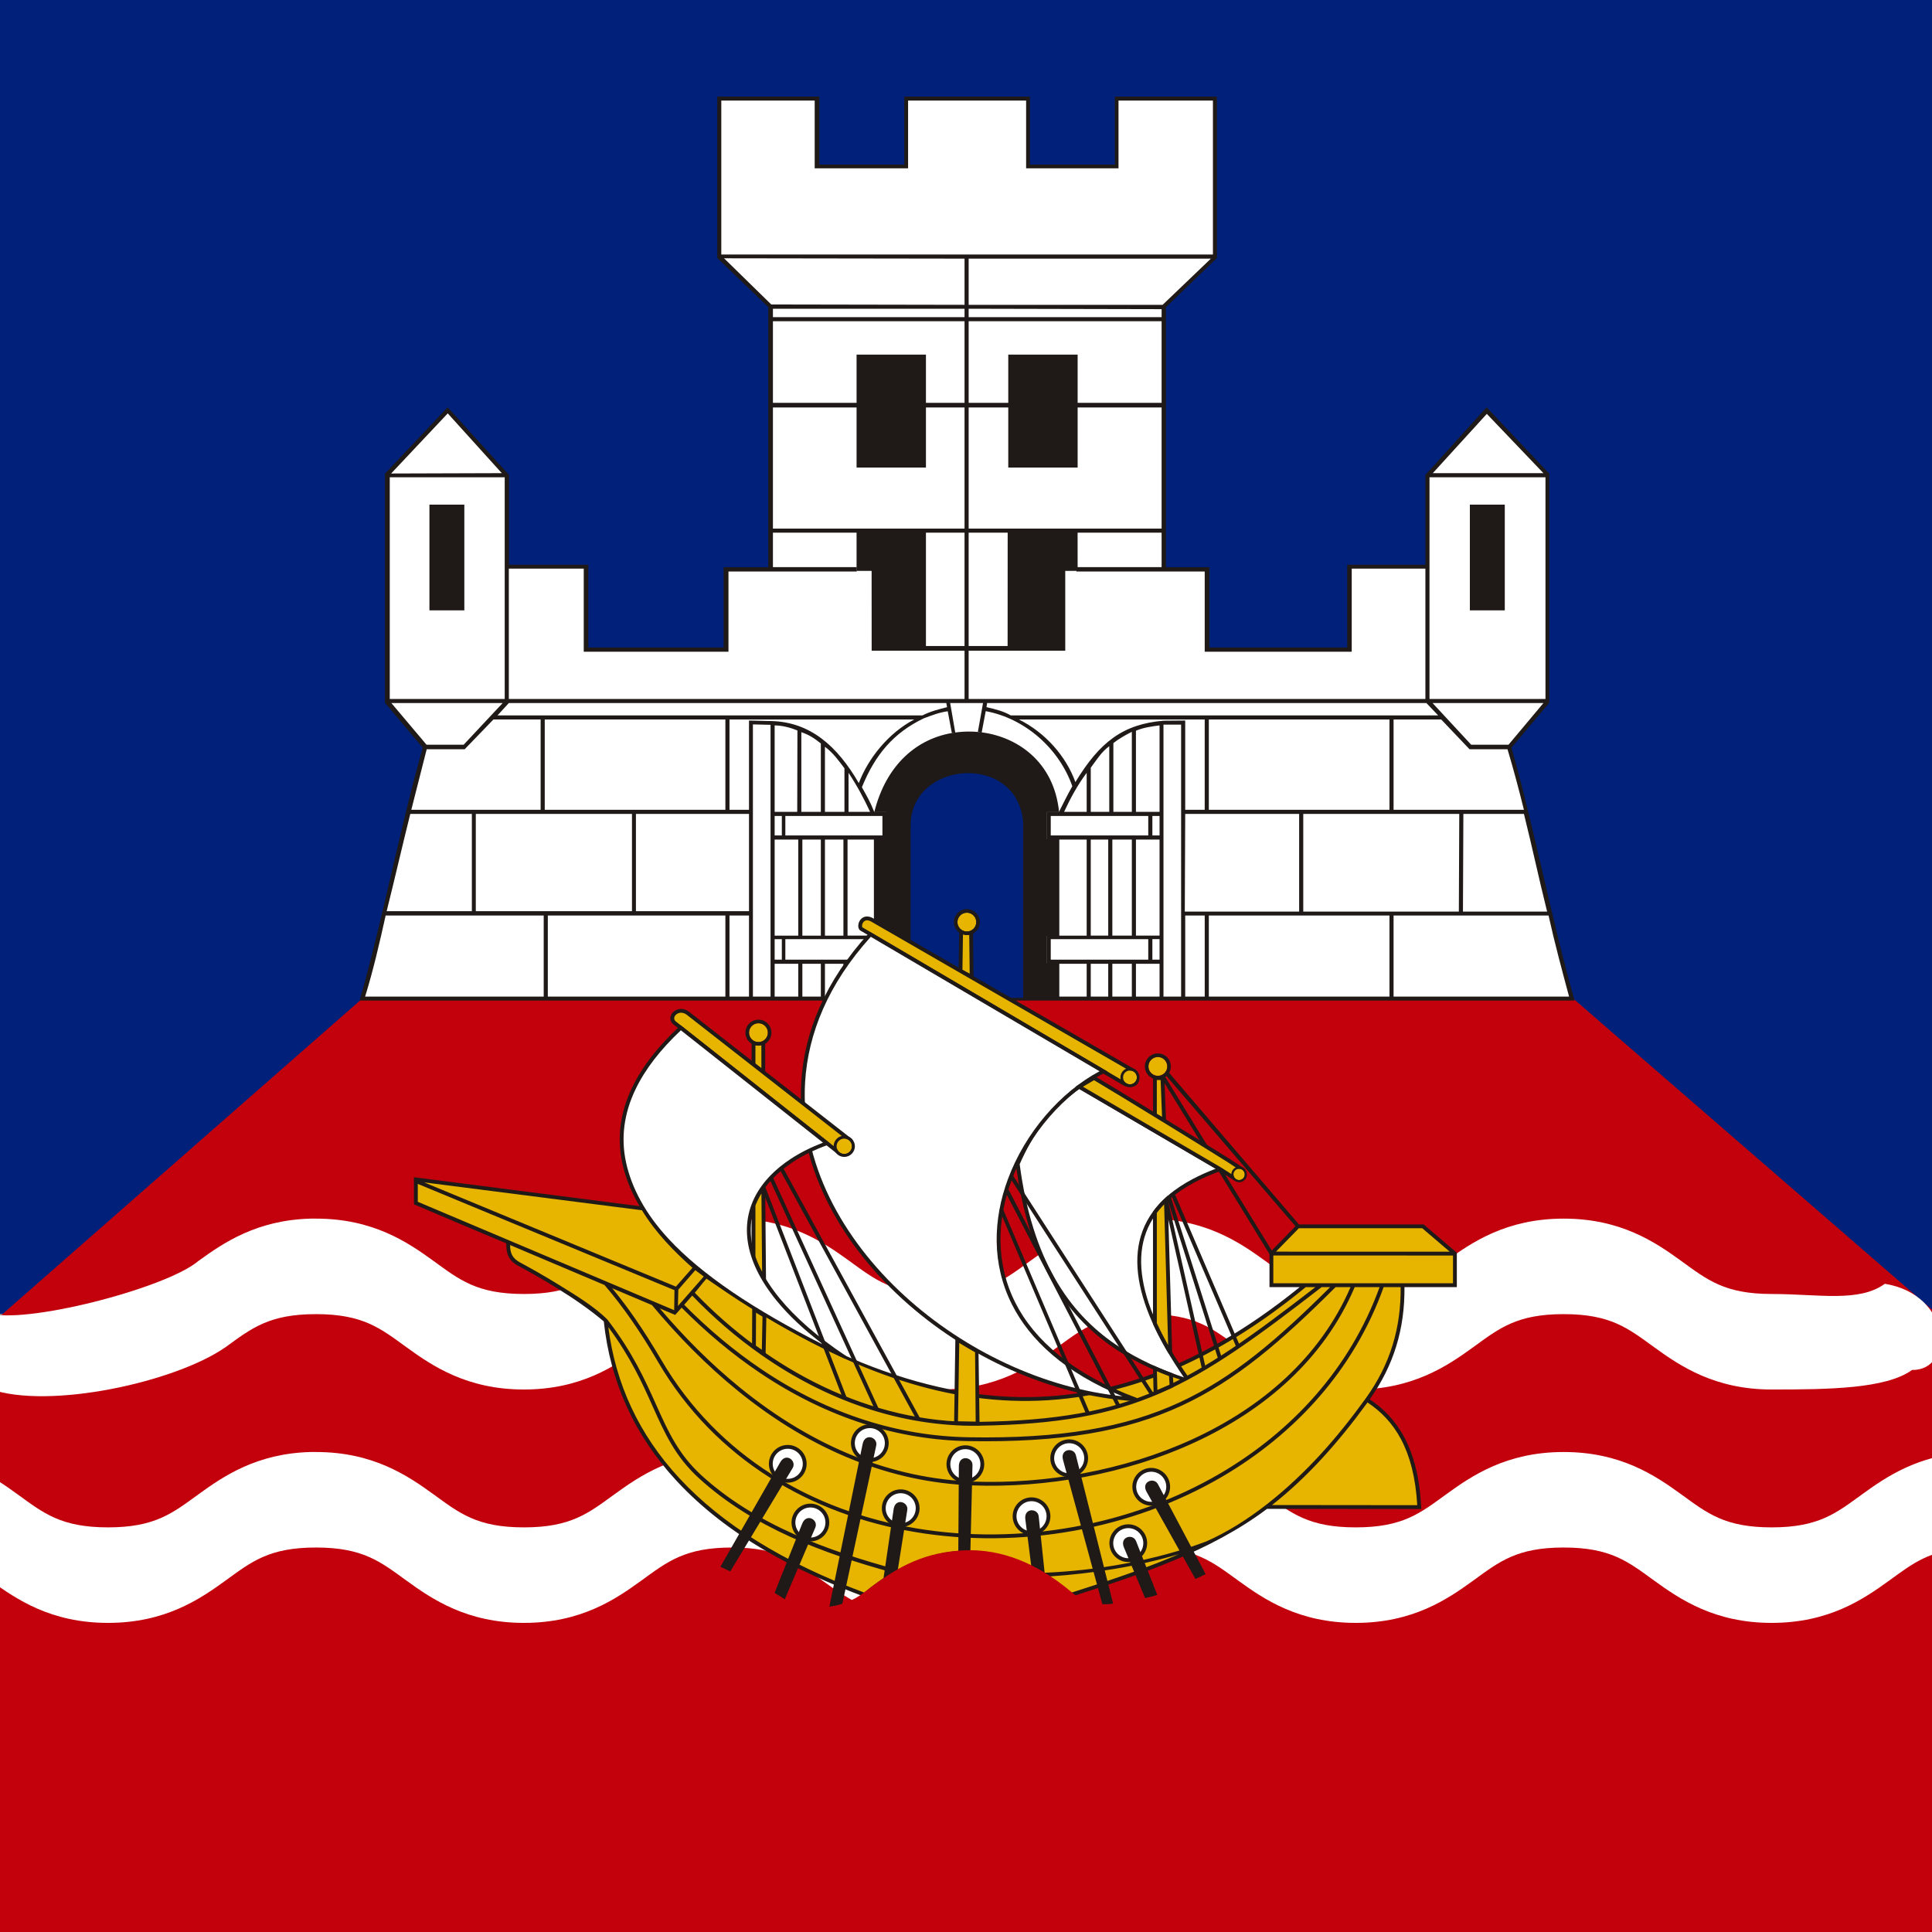<svg fill-rule="evenodd" height="500" width="500" xmlns="http://www.w3.org/2000/svg"><rect width="100%" height="100%" fill="#808080" stroke="none"/><path d="m0 0h500v340h-500z" fill="#002079"/><path d="m0 344.99h500v155.01h-500z" fill="#c3010d"/><path d="m-.264 340.882c2.981 74.036 107.32 71.997 174.869 102.725 25.235 11.48 53.799 25.893 75.364 56.392 15.624-22.021 37.217-39.896 74.88-56.26 69.179-30.06 173.679-31.606 176.012-104.051l-93.692-81.238h-313.443l-93.99 82.431z" fill="#c3010d"/><g fill="#fff"><path d="m80.416 315.377c-13.941.361-22.548 6.233-29.065 10.959-8.497 7.189-45.682 16.663-54.465 13.427 3.508 11.65-.379 16.828.67 19.747 15.107 5.306 47.7-1.739 60.825-10.869 6.727-4.879 11.238-8.545 23.396-8.545 12.159 0 16.669 3.667 23.396 8.545 6.727 4.879 15.677 10.959 30.426 10.959s23.671-6.081 30.398-10.959c6.727-4.879 11.265-8.545 23.424-8.545s16.669 3.667 23.396 8.545c6.727 4.879 15.649 10.959 30.398 10.959s23.699-6.081 30.426-10.959c6.727-4.879 11.238-8.545 23.396-8.545 12.159 0 16.669 3.667 23.396 8.545 6.727 4.879 15.677 10.959 30.426 10.959 14.75 0 23.699-6.081 30.426-10.959 6.727-4.879 11.238-8.545 23.396-8.545 12.159 0 16.669 3.667 23.396 8.545 6.727 4.879 15.677 10.959 30.426 10.959 14.75 0 29.605-.175 36.332-5.054 10.937.186 10.397-19.442-7.03-22.305-6.727 4.879-17.143 2.64-29.302 2.64s-16.669-3.667-23.396-8.545c-6.727-4.879-15.677-10.959-30.426-10.959-14.75 0-23.699 6.081-30.426 10.959-6.727 4.879-11.238 8.545-23.396 8.545-12.159 0-16.669-3.667-23.396-8.545-6.727-4.879-15.677-10.959-30.426-10.959-14.75 0-23.699 6.081-30.426 10.959-6.727 4.879-11.238 8.545-23.396 8.545-12.159 0-16.669-3.667-23.396-8.545-6.727-4.879-15.649-10.959-30.398-10.959s-23.699 6.081-30.426 10.959c-6.727 4.879-11.238 8.545-23.396 8.545-12.159 0-16.669-3.667-23.396-8.545-6.727-4.879-15.677-10.959-30.426-10.959-.461 0-.912-.012-1.362 0z" fill-rule="evenodd"/><path d="m80.416 375.777c-13.941.361-22.548 6.233-29.065 10.959-6.727 4.879-11.238 8.545-23.396 8.545-12.159 0-16.669-3.667-23.396-8.545-6.473-4.694-14.983-10.479-28.759-10.911v24.67c10.926.323 15.345 3.895 21.757 8.545 6.727 4.879 15.649 10.96 30.398 10.96 14.75 0 23.699-6.081 30.426-10.959 6.727-4.879 11.238-8.545 23.396-8.545 12.159 0 16.669 3.667 23.396 8.545 6.727 4.879 15.677 10.959 30.426 10.959s23.671-6.081 30.398-10.959c6.727-4.879 11.265-8.545 23.424-8.545s16.669 3.667 23.396 8.545c6.727 4.879 15.649 10.959 30.398 10.959s23.699-6.081 30.426-10.959c6.727-4.879 11.238-8.545 23.396-8.545 12.159 0 16.669 3.667 23.396 8.545 6.729 4.878 15.679 10.959 30.429 10.959s23.699-6.081 30.426-10.959c6.727-4.879 11.238-8.545 23.396-8.545 12.159 0 16.669 3.667 23.396 8.545 6.727 4.879 15.677 10.959 30.426 10.959 14.75 0 23.699-6.081 30.426-10.959 6.136-4.45 10.434-7.878 20.367-8.449v-24.718c-12.97.761-21.143 6.327-27.397 10.863-6.727 4.879-11.238 8.545-23.396 8.545-12.159 0-16.669-3.667-23.396-8.545-6.727-4.879-15.677-10.959-30.426-10.959-14.75 0-23.699 6.081-30.426 10.959-6.727 4.879-11.238 8.545-23.396 8.545-12.159 0-16.669-3.667-23.396-8.545-6.727-4.879-15.677-10.959-30.426-10.959-14.75 0-23.699 6.081-30.426 10.959-6.727 4.879-11.238 8.545-23.396 8.545-12.159 0-16.669-3.667-23.396-8.545-6.727-4.879-15.649-10.959-30.398-10.959s-23.699 6.081-30.426 10.959c-6.727 4.879-11.238 8.545-23.396 8.545-12.159 0-16.669-3.667-23.396-8.545-6.727-4.879-15.677-10.959-30.426-10.959-.461 0-.912-.012-1.362 0z" fill-rule="evenodd"/><path d="m10.211 5.117h-.619v.646h-1.108v-.627h-.339v-2.053l.398-.384v-1.238h-.765v.531h-.695v-.531h-.95v.531h-.695v-.531h-.765v1.238l.398.384v2.053h-.339v.627h-1.108v-.646h-.619v-.711l-.454-.511-.473.501v1.777l.296.353-.49 1.963h9.448l-.49-1.963.296-.353v-1.777l-.473-.501-.454.511z" transform="matrix(33.141 0 0 33.141 31.292 -22.899)"/></g><path d="m213.495 193.261v16.848h5.047v-11.269c-1.594-2.125-2.922-3.984-5.047-5.578zm-6.11-3.77v20.618h5.047v-17.696c-1.651-1.355-3.132-2.284-5.047-2.922zm-6.906 20.618h5.844l.051-21.048c-1.859-.797-4.036-1.317-5.895-1.328zm81.806 39.313v8.5h4.524v-8.5zm5.587 8.5h5.047v-8.5h-5.047zm6.11 0h6.11v-8.5h-6.11zm-7.172-40.642h-4.524v24.859h4.524zm6.11 0h-5.047v24.859h5.047zm7.172 24.859v-24.859h-6.11v24.859zm-13.016-49.031c-2.125 1.594-3.196 3.453-4.79 5.578v11.422h4.79zm5.844-3.719c-1.594.797-3.453 1.859-4.781 2.922v17.797h4.781zm7.172 20.719v-22.375c-2.125.266-4.25.581-6.11 1.378v20.996h6.11zm0 38.251v-5.313h-1.859v5.313zm0-32.141v-5.047h-1.859v5.047zm11.688 41.704v-20.985h-5.047v20.985zm-6.11 0v-70.392h-4.564v70.392zm.954-22.002h29.594v-25.28h-29.485zm73.689-42.015-7.327-7.703h-12.33v23.376h33.735c-1.328-5.313-2.656-10.36-4.25-15.672h-9.828zm14.078 16.735h-15.672l-.109 25.28h21.782c-2.125-8.5-3.876-16.78-6.001-25.28zm-3.984-17.908 9.031-10.78h-28.688l9.994 10.78zm-53.126 43.188h40.267l.109-25.28h-40.376zm22.313-49.718h-46.751v23.376h46.751zm0 71.721v-20.985h-46.751v20.985zm-109.973-174.786h-49.587v21.11h49.587zm1.063-1.063h49.939v-2.063l-49.939-.11zm-1.063-2.173h-49.587v2.173h49.587zm1.063-1.014h50.204l12.485-11.953h-62.689zm-1.063-11.953-62.24-.091 12.218 11.953 50.022.091zm15.938-40.907h-30.548v17.532h-24.172v-17.532h-24.171v39.845h127.236v-39.845h-24.438v17.532h-23.907zm141.942 232.92c-104.81 0-209.622 0-314.432 0 6.147-21.644 10.222-43.798 16.327-65.452l-9.772-11.611v-59.302l16.225-17.18 15.894 17.513v23.244h20.508v21.418h35.02v-20.785l11.554-.013c0-22.43 0-44.862 0-67.293l-13.199-12.712v-41.774h26.415v17.601h21.988v-17.601h32.511v17.601h21.988v-17.601h26.415v41.774l-13.199 12.712v67.293l11.228.013v20.785h35.674v-21.418h20.243v-23.244l15.831-17.513 16.225 17.18v59.302l-9.772 11.611c6.105 21.654 10.18 43.808 16.327 65.452zm-156.818-154.7h49.939v-21.11h-49.939zm-50.65 32.547h49.587v-31.345h-49.587zm50.65 0h49.939v-31.345h-49.939zm120.126-14.344h28.628l-14.654-15.338zm-.858 58.439h30.016v-57.376h-30.016zm-119.268 0h118.206v-33.735h-19.065v21.516h-38.046v-20.767c-10.891 0-22.047 0-33.204 0v-1.124h22.047v-8.922h-49.939v29.332h10.36v1.215h-10.36v12.485zm-1.063-12.485h-10.36v-1.215h10.36v-29.332h-49.587v8.922h21.696v1.124c-10.891 0-22.047 0-33.204 0v20.767h-37.453v-21.516h-19.391v33.735h117.94v-12.485zm-119.002 12.485v-57.376h-29.751v57.376zm-.753-58.439-13.989-15.469-14.653 15.56 28.641-.091zm-19.48 70.283h9.608l10.094-10.781h-28.799zm9.873 1.172h-9.828c-1.328 5.313-2.656 10.36-3.984 15.672h33.47v-23.376h-12.219l-7.438 7.703zm11.422-11.953-2.922 3.188h109.971c2.125-1.063 4.25-1.594 6.375-2.125l-.202-1.063zm31.876 53.855v-25.167h-40.419v25.167zm-57.376-25.167c-2.125 8.5-3.984 16.667-6.11 25.167h22.047v-25.167h-15.938zm-6.375 26.298c-1.594 7.172-3.188 14.078-5.313 20.985h46.22v-20.985zm41.97 20.985h45.953v-20.985h-45.953zm52.063-22.115v-25.167h-29.261v25.167zm-52.86-49.605v23.376h46.75v-23.376zm78.36 71.721h61.892v-8.5h-10.36v-7.283h10.36v-24.859h-10.36v-7.172h3.188c1.328-2.656 2.125-4.25 3.453-6.641-3.453-9.828-12.316-17.564-22.41-19.424l-1.061 5.611-.966-.266 1.328-7.438h-8.5l1.328 7.703-.893.065-1.064-5.643c-2.125.266-4.153 1.063-6.278 1.859-7.703 3.719-12.485 9.297-15.938 17.797 1.328 2.391 2.125 3.719 3.188 6.375h3.188v7.172h-10.094v24.859h10.094v7.283h-10.094v8.5zm-30.548-71.721v23.376h5.047v-23.11l5.76.138c10.116.243 17.12 6.506 22.662 16.065 2.391-6.375 7.703-13.016 14.344-16.469h-47.814zm6.061 71.721h4.564c0-23.376 0-46.7 0-70.341l-4.564-.11zm-6.061 0h5.047v-20.985h-5.047zm211.974-20.985h-40.11v20.985h45.423c-1.859-6.906-3.719-13.813-5.313-20.985zm-182.489 12.485h-4.781v8.5h4.781zm-5.844 8.5v-8.5h-4.781v8.5zm-5.844 0v-8.5h-6.11v8.5zm-6.11-9.563h1.859v-5.313h-1.859zm0-6.22h6.11v-24.859h-6.11zm0-25.921h1.859v-5.047h-1.859zm19.125-16.203v10.094h5.578c-1.594-3.453-3.453-6.906-5.578-10.094zm-11.953 17.266v24.859h4.781v-24.859zm5.844 0v24.859h4.781v-24.859zm14.875-6.11c-8.235 0-16.624 0-25.124 0v5.047h25.124zm0 31.876c-8.235 0-16.624 0-25.124 0v5.313h25.124zm43.564-31.876v5.047h25.235v-5.047c-8.5 0-16.735 0-25.235 0zm0 31.876v5.313h25.235v-5.313zm39.845-56.845h-48.079c6.906 3.453 12.219 9.563 14.61 16.204 6.325-10.432 12.368-15.007 22.824-15.89l5.598-.048v23.11h5.047zm-30.548 13.813c-2.391 3.188-4.25 6.641-5.844 10.094h5.844zm87.924-18.063h-113.69l-.168 1.063c2.391.531 4.418 1.063 6.278 2.125h110.613z" fill="#1f1a17" fill-rule="nonzero"/><path d="m225.585 168.399h14.047v-31.122h-17.953v10.476h3.893zm50.102 0h-14.92l.019-31.122h18.093l.013 10.476h-3.206l.002 20.646zm-54.008-76.629h17.953v29.227h-17.953zm39.259 0h17.953v29.227h-17.953zm-149.802 38.827h9.033v27.36h-9.033zm269.265 0h9.034v27.36h-9.034z" fill="#1f1a17"/><path d="m265.074 258.258-29.806-.001.07-44.818c.026-16.884 28.292-19.059 29.736-.734v45.554z" fill="#002079"/><path d="m235.666 258.464v-44.841c0-16.816 27.717-18.981 29.131-.732v45.573l9.352-.013v-9.128h-3.215v-7.084h3.215v-25.044h-3.214v-7.019h3.157c-1.318-13.344-11.291-19.826-20.834-20.735-.847-.081-1.703-.119-2.54-.116-1.225.006-2.439.097-3.614.261-9.709 1.365-17.768 8.273-20.841 20.591h3.123v7.016h-3.221v25.011h3.214v7.132h-3.214v9.127h9.502z" fill="#1f1a17"/><path d="m107.627 311.348 23.892 10.123c.012 2.046-.249 4.017 2.857 5.695 4.491 2.428 15.01 8.262 22.356 14.566 3.256 31.003 24.365 55.139 67.022 70.992 17.031-14.245 35.548-14.916 53.416 0 17.237-5.491 35.973-11.668 50.575-22.73l39.563.041c-.749-15.034-6.092-22.999-13.523-27.754 6.534-9.022 9.38-18.689 9.192-29.674h13.558v-8.174l-8.276-7.06h-32.323l-6.896 7.06v8.174h8.717c-57.203 47.188-106.91 31.076-155.008-2.144l-.006-.004c-5.848-4.753-12.508-11.329-16.252-17.695l-58.872-7.535.009 6.12z" fill="#e7b400"/><path d="m225.109 369.099c2.417 0 4.387 1.97 4.387 4.387s-1.97 4.388-4.387 4.388-4.387-1.971-4.387-4.388 1.97-4.387 4.387-4.387z" fill="#fff"/><path d="m225.109 368.605h.007c1.341.002 2.562.552 3.445 1.437.878.881 1.426 2.095 1.431 3.43v.016.007c-.002 1.343-.553 2.564-1.435 3.446h-.002c-.881.879-2.096 1.426-3.43 1.431h-.016-.007c-1.342-.002-2.562-.553-3.446-1.438-.877-.88-1.425-2.095-1.43-3.43v-.016-.007c.002-1.342.552-2.562 1.437-3.446.88-.877 2.094-1.425 3.43-1.43zm.007.991h-.007-.016c-1.065.003-2.033.44-2.734 1.139-.703.703-1.141 1.675-1.142 2.745v.007.016c.003 1.064.44 2.033 1.139 2.734.703.703 1.675 1.142 2.745 1.143h.007.016c1.063-.003 2.031-.439 2.733-1.139l-.001-.001c.704-.704 1.143-1.676 1.144-2.745v-.007-.016c-.003-1.064-.44-2.033-1.14-2.734-.701-.703-1.674-1.141-2.744-1.142z" fill="#1f1a17" fill-rule="nonzero"/><path d="m203.871 374.448c2.417 0 4.387 1.97 4.387 4.387s-1.97 4.388-4.387 4.388-4.387-1.971-4.387-4.388 1.97-4.387 4.387-4.387z" fill="#fff"/><path d="m203.871 373.95h.007c1.341.002 2.562.552 3.445 1.437.878.881 1.426 2.095 1.431 3.43v.016.007c-.002 1.343-.553 2.564-1.435 3.446h-.002c-.881.879-2.096 1.426-3.43 1.431h-.016-.007c-1.342-.002-2.562-.553-3.446-1.438-.877-.88-1.425-2.095-1.43-3.43v-.016-.007c.002-1.342.552-2.562 1.437-3.446.88-.877 2.094-1.425 3.43-1.43zm.007.991h-.007-.016c-1.065.003-2.033.44-2.734 1.139-.703.703-1.141 1.675-1.142 2.745v.007.016c.003 1.064.44 2.033 1.139 2.734.703.703 1.675 1.142 2.745 1.143h.007.016c1.063-.003 2.031-.439 2.733-1.139l-.001-.001c.704-.704 1.143-1.676 1.144-2.745v-.007-.016c-.003-1.064-.44-2.033-1.14-2.734-.701-.703-1.674-1.141-2.744-1.142z" fill="#1f1a17" fill-rule="nonzero"/><path d="m209.73 389.636c2.417 0 4.387 1.97 4.387 4.387s-1.97 4.388-4.387 4.388-4.387-1.971-4.387-4.388 1.97-4.387 4.387-4.387z" fill="#fff"/><path d="m209.73 389.142h.007c1.341.002 2.562.552 3.445 1.437.878.881 1.426 2.095 1.431 3.43v.016.007c-.002 1.343-.553 2.564-1.435 3.446h-.002c-.881.88-2.096 1.426-3.43 1.431h-.016-.007c-1.342-.002-2.562-.553-3.446-1.438-.877-.88-1.425-2.095-1.43-3.43v-.016-.007c.002-1.342.552-2.562 1.437-3.446.88-.877 2.094-1.425 3.43-1.43zm.007.991h-.007-.016c-1.065.003-2.033.44-2.734 1.139-.703.703-1.141 1.675-1.142 2.745v.007.016c.003 1.064.44 2.033 1.139 2.734.703.703 1.675 1.142 2.745 1.143h.007.016c1.063-.003 2.031-.439 2.733-1.139l-.001-.001c.704-.704 1.143-1.676 1.144-2.745v-.007-.016c-.003-1.064-.44-2.033-1.14-2.734-.701-.703-1.674-1.141-2.744-1.142z" fill="#1f1a17" fill-rule="nonzero"/><path d="m233.104 385.944c2.417 0 4.387 1.97 4.387 4.387s-1.97 4.388-4.387 4.388-4.387-1.971-4.387-4.388 1.97-4.387 4.387-4.387z" fill="#fff"/><path d="m233.104 385.45h.007c1.341.002 2.562.552 3.445 1.437.878.881 1.426 2.095 1.431 3.43v.016.007c-.002 1.343-.553 2.564-1.435 3.446h-.002c-.881.879-2.096 1.426-3.43 1.431h-.016-.007c-1.342-.002-2.562-.553-3.446-1.438-.877-.88-1.425-2.095-1.43-3.43v-.016-.007c.002-1.342.552-2.562 1.437-3.446.88-.877 2.094-1.425 3.43-1.43zm.007.991h-.007-.016c-1.065.003-2.033.44-2.734 1.139-.703.703-1.141 1.675-1.142 2.745v.007.016c.003 1.064.44 2.033 1.139 2.734.703.703 1.675 1.142 2.745 1.143h.007.016c1.063-.003 2.031-.439 2.733-1.139l-.001-.001c.704-.704 1.143-1.676 1.144-2.745v-.007-.016c-.003-1.064-.44-2.033-1.14-2.734-.701-.703-1.674-1.141-2.744-1.142z" fill="#1f1a17" fill-rule="nonzero"/><path d="m249.837 374.544c2.417 0 4.387 1.97 4.387 4.387s-1.97 4.388-4.387 4.388-4.387-1.971-4.387-4.388 1.97-4.387 4.387-4.387z" fill="#fff"/><path d="m249.837 374.05h.007c1.341.002 2.562.552 3.445 1.437.878.881 1.426 2.095 1.431 3.43v.016.007c-.002 1.343-.553 2.564-1.435 3.446h-.002c-.881.879-2.096 1.426-3.43 1.431h-.016-.007c-1.342-.002-2.562-.553-3.446-1.438-.877-.88-1.425-2.095-1.43-3.43v-.016-.007c.002-1.342.552-2.562 1.437-3.446.88-.877 2.094-1.425 3.43-1.43zm.007.991h-.007-.016c-1.065.003-2.033.44-2.734 1.139-.703.703-1.141 1.675-1.142 2.745v.007.016c.003 1.064.44 2.033 1.139 2.734.703.703 1.675 1.142 2.745 1.143h.007.016c1.063-.003 2.031-.439 2.733-1.139l-.001-.001c.704-.704 1.143-1.676 1.144-2.745v-.007-.016c-.003-1.064-.44-2.033-1.14-2.734-.701-.703-1.674-1.141-2.744-1.142z" fill="#1f1a17" fill-rule="nonzero"/><path d="m276.706 373.006c2.417 0 4.387 1.97 4.387 4.387s-1.97 4.388-4.387 4.388-4.387-1.971-4.387-4.388 1.97-4.387 4.387-4.387z" fill="#fff"/><path d="m276.706 372.509h.007c1.341.002 2.562.552 3.445 1.437.878.881 1.426 2.095 1.431 3.43v.016.007c-.002 1.343-.553 2.564-1.435 3.446h-.002c-.881.879-2.096 1.426-3.43 1.431h-.016-.007c-1.342-.002-2.562-.553-3.446-1.438-.877-.88-1.425-2.095-1.43-3.43v-.016-.007c.002-1.342.552-2.562 1.437-3.446.88-.877 2.094-1.425 3.43-1.43zm.007.991h-.007-.016c-1.065.003-2.033.44-2.734 1.139-.703.703-1.141 1.675-1.142 2.745v.007.016c.003 1.064.44 2.033 1.139 2.734.703.703 1.675 1.142 2.745 1.143h.007.016c1.063-.003 2.031-.439 2.733-1.139l-.001-.001c.704-.704 1.143-1.676 1.144-2.745v-.007-.016c-.003-1.064-.44-2.033-1.14-2.734-.701-.703-1.674-1.141-2.744-1.142z" fill="#1f1a17" fill-rule="nonzero"/><path d="m297.939 380.386c2.417 0 4.387 1.97 4.387 4.387s-1.97 4.388-4.387 4.388-4.387-1.971-4.387-4.388 1.97-4.387 4.387-4.387z" fill="#fff"/><path d="m297.939 379.893h.007c1.341.002 2.562.552 3.445 1.437.878.881 1.426 2.095 1.431 3.43v.016.007c-.002 1.343-.553 2.564-1.435 3.446h-.002c-.881.879-2.096 1.426-3.43 1.431h-.016-.007c-1.342-.002-2.562-.553-3.446-1.438-.877-.88-1.425-2.095-1.43-3.43v-.016-.007c.002-1.342.552-2.562 1.437-3.446.88-.877 2.094-1.425 3.43-1.43zm.007.991h-.007-.016c-1.065.003-2.033.44-2.734 1.139-.703.703-1.141 1.675-1.142 2.745v.007.016c.003 1.064.44 2.033 1.139 2.734.703.703 1.675 1.142 2.745 1.143h.007.016c1.063-.003 2.031-.439 2.733-1.139l-.001-.001c.704-.704 1.143-1.676 1.144-2.745v-.007-.016c-.003-1.064-.44-2.033-1.14-2.734-.701-.703-1.674-1.141-2.744-1.142z" fill="#1f1a17" fill-rule="nonzero"/><path d="m266.96 388.012c2.417 0 4.387 1.97 4.387 4.387s-1.97 4.388-4.387 4.388-4.387-1.971-4.387-4.388 1.97-4.387 4.387-4.387z" fill="#fff"/><path d="m266.96 387.518h.007c1.341.002 2.562.552 3.445 1.437.878.881 1.426 2.095 1.431 3.43v.016.007c-.002 1.343-.553 2.564-1.435 3.446h-.002c-.881.879-2.096 1.426-3.43 1.431h-.016-.007c-1.342-.002-2.562-.553-3.446-1.438-.877-.88-1.425-2.095-1.43-3.43v-.016-.007c.002-1.342.552-2.562 1.437-3.446.88-.877 2.094-1.425 3.43-1.43zm.007.991h-.007-.016c-1.065.003-2.033.44-2.734 1.139-.703.703-1.141 1.675-1.142 2.745v.007.016c.003 1.064.44 2.033 1.139 2.734.703.703 1.675 1.142 2.745 1.143h.007.016c1.063-.003 2.031-.439 2.733-1.139l-.001-.001c.704-.704 1.143-1.676 1.144-2.745v-.007-.016c-.003-1.064-.44-2.033-1.14-2.734-.701-.703-1.674-1.141-2.744-1.142z" fill="#1f1a17" fill-rule="nonzero"/><path d="m291.997 394.985c2.417 0 4.387 1.97 4.387 4.387s-1.97 4.388-4.387 4.388-4.387-1.971-4.387-4.388 1.97-4.387 4.387-4.387z" fill="#fff"/><path d="m291.997 394.488h.007c1.341.002 2.562.552 3.445 1.437.878.881 1.426 2.095 1.431 3.43v.016.007c-.002 1.343-.553 2.564-1.435 3.446h-.002c-.881.879-2.096 1.426-3.43 1.431h-.016-.007c-1.342-.002-2.562-.553-3.446-1.438-.877-.88-1.425-2.095-1.43-3.43v-.016-.007c.002-1.342.552-2.562 1.437-3.446.88-.877 2.094-1.425 3.43-1.43zm.007.991h-.007-.016c-1.065.003-2.033.44-2.734 1.139-.703.703-1.141 1.675-1.142 2.745v.007.016c.003 1.064.44 2.033 1.139 2.734.703.703 1.675 1.142 2.745 1.143h.007.016c1.063-.003 2.031-.439 2.733-1.139l-.001-.001c.704-.704 1.143-1.676 1.144-2.745v-.007-.016c-.003-1.064-.44-2.033-1.14-2.734-.701-.703-1.674-1.141-2.744-1.142z" fill="#1f1a17" fill-rule="nonzero"/><path d="m299.672 384.108 12.35 23.286-2.647 1.251-12.644-22.569c-1.474-2.632 1.928-3.875 2.941-1.967zm-5.665 14.723 5.505 13.928c-.959.304-2.023.607-3.141.865l-5.5-13.155c-1.163-2.783 2.34-3.648 3.135-1.638zm-15.575-22.227 9.653 38.472c-.897.11-1.824.161-2.771.175l-10.205-37.432c-.793-2.91 2.798-3.309 3.324-1.214zm-9.618 15.824 1.615 15.344-3.484-2.039-1.592-12.567c-.38-2.993 3.233-2.887 3.461-.737zm-17.137-13.25-.543 22.213-3.13.121.146-22.059c.02-3.017 3.579-2.435 3.526-.275zm-16.874 11.616-2.535 15.984c-1.114.601-2.426 1.467-3.714 2.326l2.718-18.538c.438-2.986 3.868-1.904 3.531.228zm-8.037-16.694-8.813 41.176c-1.101.268-2.273.479-3.325.55l8.623-42.131c.606-2.955 3.966-1.709 3.515.405zm-15.763 21.228-7.973 18.74c-.918-.416-1.837-.874-2.759-1.376l7.347-18.392c1.119-2.802 4.229-.957 3.385 1.029zm-5.872-15.395-16.126 26.752-2.57-1.204 15.499-27.063c1.498-2.618 4.312-.335 3.197 1.514z" fill="#1f1a17"/><path d="m329.197 389.5 37.587.039c-.413-7.187-1.899-12.707-4.169-17.005-2.229-4.222-5.225-7.273-8.707-9.579-.054.075-.111.152-.166.227-.028.039-.055.076-.084.114-3.586 4.924-7.415 9.675-11.538 14.159-4.011 4.355-8.31 8.432-12.923 12.045zm24.545-26.318c-.028.038-.055.076-.084.114m13.65 27.236-39.399-.041c-7.304 5.508-15.629 9.81-24.274 13.415-8.682 3.621-17.625 6.502-26.573 9.375-11.003-9.197-24.344-13.954-38.38-8.876-5.3 1.917-10.132 4.98-14.452 8.569l-.001-.001-.378.317c-17.875-6.694-35.598-15.848-48.749-30.043-11.043-11.919-17.171-25.736-18.841-41.264-3.621-3.086-8.003-6.064-12.038-8.566-4.086-2.534-7.837-4.599-10.083-5.814-2.596-1.401-3.127-3.145-3.118-5.834-7.988-3.305-15.934-6.719-23.892-10.094l-.01-7.007 59.586 7.637c2.958 5.03 7.097 9.441 11.34 13.406.843.787 1.687 1.548 2.514 2.267h.002c3.541 3.081 7.772 5.707 11.879 8.504 6.069 4.132 12.662 7.668 19.483 11.12 14.492 7.335 30.326 12.286 44.95 13.588 25.148 2.242 51.41-5.276 79.492-28.089h-7.826v-8.67l.141-.345 7.043-7.211h32.715l8.588 7.33v8.895h-13.552c.046 5.356-.627 10.405-2.101 15.219-1.474 4.816-3.746 9.402-6.889 13.828 3.593 2.387 6.692 5.549 9.002 9.925 2.392 4.528 3.936 10.347 4.314 17.938l.026.52-.522-.001zm-25.623-14.072c4.2-4.567 8.062-9.446 11.699-14.469 3.231-4.463 5.554-9.089 7.042-13.955 1.444-4.721 2.109-9.676 2.062-14.933h-4.402c-7.665 21.436-22.915 37.987-41.754 49.037-46.754 27.424-116.472 20.708-145.937-29.527-2.31-3.938-4.574-7.535-6.894-10.879-2.27-3.275-4.593-6.306-7.061-9.179l-24.426-10.337c0 2.132.614 3.444 2.596 4.514 2.243 1.213 5.999 3.281 10.133 5.845 4.109 2.549 9.041 5.512 12.467 8.938 6.514 8.463 9.735 15.647 12.586 22.003 3.093 6.9 5.747 12.816 11.745 18.3 14.007 12.805 32.717 19.546 50.728 24.429l-1.317.71c-17.86-4.897-36.191-11.709-50.081-24.407-6.143-5.616-8.837-11.623-11.977-18.629-2.676-5.969-5.682-12.674-11.463-20.475 1.881 14.674 7.878 27.77 18.4 39.126 10.917 11.784 26.711 21.708 47.825 29.588 2.377-1.97 4.792-3.686 7.236-5.134 2.459-1.458 4.948-2.645 7.453-3.552 12.796-4.63 26.037-1.978 38.931 8.695 8.534-2.72 17.43-5.614 25.98-9.179.603-.252 1.208-.508 1.808-.768-10.765 3.199-22.433 5.043-33.547 5.759l-1.543-.944c13.972-.534 29.268-3.24 42.22-8.121 11.028-4.852 21.413-13.672 29.49-22.459zm15.35-43.357h-6.439c-15.76 37.143-61.261 52.71-98.88 51.319l-.163-.006c-20.659-.795-41.229-8.718-60.676-24.54-8.101-6.59-15.454-14.09-22.136-22.105l-.015-.018-10.28-4.351c2.03 2.457 3.968 5.028 5.869 7.77 2.329 3.358 4.607 6.975 6.932 10.94 29.183 49.759 98.297 56.325 144.586 29.176 18.551-10.881 33.582-27.145 41.202-48.186zm-7.52 0h-3.866c-14 13.965-25.679 24.129-39.891 30.706-14.251 6.595-31.02 9.573-55.186 9.146-17.994-.318-36.306-5.833-53.872-17.641-7.315-4.917-14.091-10.646-20.294-16.901-.557.626-1.117 1.255-1.669 1.886l-.003-.001-.001.001c-1.327-.568-2.66-1.128-3.99-1.691 6.309 7.415 13.201 14.356 20.758 20.502 19.271 15.679 39.641 23.528 60.088 24.316l.163.006c37.074 1.378 82.017-13.858 97.763-50.328zm-5.267 0h-2.209c-16.805 13.016-28.866 21.821-41.787 27.455-12.953 5.649-26.738 8.106-46.969 8.413-20.492.313-39.77-6.788-56.204-18.287-6.454-4.515-12.477-9.699-17.929-15.381-.697.783-1.393 1.58-2.088 2.367 6.152 6.229 12.918 11.935 20.187 16.821 17.398 11.695 35.527 17.157 53.337 17.472 24.009.424 40.647-2.525 54.758-9.055 13.844-6.408 25.293-16.28 38.904-29.806zm-3.822 0h-2.496c-28.662 23.596-55.468 31.369-81.139 29.08-25.558-2.279-49.97-14.745-73.967-31.271-1.093 1.249-2.097 2.603-3.016 3.648 19.123 19.889 45.291 33.85 73.464 33.42 20.094-.305 33.767-2.737 46.586-8.328 12.56-5.478 24.345-14.007 40.568-26.55zm-4.285-15.234-5.916 6.057 44.966.012-7.113-6.069h-31.936zm-6.607 7.049v7.194h8.219l.003-.001c12.762 0 25.523.001 38.282.001v-7.182zm-154.087 13.073 6.687-7.628c-.693-.569-1.489-1.053-2.179-1.653l-4.405 5.054-.102 4.227zm-9.258-24.768-56.437-7.224 65.169 26.979 4.291-4.872c-4.898-4.348-9.649-9.234-13.022-14.883zm-58.066-6.831v4.632l66.358 28.052.072-5.181z" fill="#1f1a17" fill-rule="nonzero"/><path d="m353.112 363.203c.225-.307.451-.614.673-.922m-.7.958c-9.716 13.296-9.766 13.318 0 0z" fill="#e7b400"/><path d="m279.287 281.238 36.475 21.332c-4.673 1.676-9.473 4.017-13.258 7.292-12.025 10.412-10.22 26.112 4.568 47.135-6.868-2.278-12.741-4.61-18.644-8.642-12.254-8.369-21.766-22.065-25.047-47.137 3.313-7.539 7.879-14.524 15.905-19.98z" fill="#fff"/><path d="m279.537 280.812 36.475 21.332.914.535-.998.357c-2.319.831-4.666 1.828-6.894 3.017-2.225 1.188-4.344 2.573-6.207 4.182-5.876 5.091-8.231 11.583-7.31 19.372.932 7.875 4.931 16.664 12.277 27.106l-1.198.701c-3.448-1.144-5.891-1.931-9.121-3.418-3.235-1.488-6.351-3.202-9.325-5.233-6.184-4.224-11.678-9.795-16.039-17.471-4.349-7.655-7.569-17.407-9.218-30.011l.037-.261c1.673-3.808 3.662-7.475 6.242-10.874 2.589-3.411 5.777-6.56 9.837-9.319l.257-.174.272.159zm35.075 21.657-35.299-20.644c-3.844 2.652-6.879 5.663-9.351 8.921-2.509 3.305-4.445 6.86-6.072 10.547 1.637 12.4 4.805 21.99 9.08 29.512 4.278 7.53 9.669 12.995 15.738 17.141 2.927 1.999 5.996 3.685 9.181 5.152 2.746 1.265 5.589 2.372 8.507 3.378-6.915-10.073-10.946-19.023-11.86-26.75-.962-8.13 1.502-14.912 7.647-20.236 1.924-1.663 4.103-3.088 6.389-4.308 1.964-1.049 4.011-1.944 6.042-2.712z" fill="#1f1a17" fill-rule="nonzero"/><path d="m261.964 304.809 36.188 56.085m-95.98-58.555 35.574 65.05m-10.675-2.36-27.535-60.222m-2.001 2.411 21.142 54.702m42.088-53.589 28.811 55.743m-30.164-50.392 22.227 52.308m21.159-89.683 33.137 41.063m-35.278-38.209 28.382 45.269m-25.506-15.357 16.942 39.504m-17.97-38.715 13.246 41.75m-14.013-41.061 9.794 43.521" fill="none"/><path d="m197.842 340.472-.201 9.797-2.516-1.781.043-9.663c.827.528 1.816 1.121 2.674 1.647z" fill="#e7b400"/><path d="m198.337 340.482-.201 9.797-.019.936-.763-.541-2.516-1.781-.21-.149.001-.258.043-9.663.004-.92.767.51.001.001.001-.001c.686.437 1.33.829 1.947 1.206v-.001c.256.155.503.305.709.432l.243.15-.006.282zm-1.173 8.843.176-8.577c-.158-.096-.313-.193-.462-.283v-.001c-.412-.251-.834-.506-1.218-.745l-.038 8.513 1.543 1.093z" fill="#1f1a17" fill-rule="nonzero"/><path d="m197.535 307.218.212 23.936c-1.067-1.874-2.122-3.946-2.743-5.78l.004-13.534c.622-1.607 1.469-3.152 2.527-4.622z" fill="#e7b400"/><path d="m198.031 307.214.212 23.936-.926.248c-.541-.951-1.078-1.949-1.554-2.933-.482-.997-.911-1.994-1.228-2.931l-.027-.159.004-13.534.037-.184.006-.016.002.001c.093-.242.186-.473.277-.683.102-.238.207-.467.309-.681h.001c.546-1.148 1.212-2.269 1.99-3.349l.896.284zm-.797 21.967-.18-20.341c-.373.609-.714 1.229-1.015 1.863v.002c-.107.224-.206.441-.294.645-.089.204-.168.403-.241.587l-.004 13.353c.299.874.701 1.807 1.155 2.744.185.383.382.768.579 1.147z" fill="#1f1a17" fill-rule="nonzero"/><path d="m5.016 8.837v.226l-.076-.059v-.167z" fill="#e7b400" transform="matrix(33.141 0 0 33.141 31.292 -22.899)"/><path d="m195.009 269.486h2.527.496v.496 7.478 1.015l-.8-.626-2.527-1.977-.191-.15v-.239-5.502-.496h.496zm2.031.991h-1.535v4.767l1.535 1.202v-5.968z" fill="#1f1a17" fill-rule="nonzero"/><path d="m252.745 350.102.267 18.316-5.59-.107.313-21.222c0-.001.001.002.003.002.002.001.006.003.008.004.003.002.006.003.009.006 1.65 1.035 3.294 2.039 4.989 3z" fill="#e7b400"/><path d="m253.507 368.413.008.512-.511-.011-5.59-.107-.495-.009.006-.493.325-22.011c2.071 1.033 3.975 2.379 5.986 3.519l.27 18.598zm-.999-.499-.158-17.944c-1.361-.778-2.769-1.59-4.101-2.416l-.325 20.272z" fill="#1f1a17" fill-rule="nonzero"/><path d="m6.64 8.321-.074-.042.005-.305.064.003z" fill="#e7b400" transform="matrix(33.141 0 0 33.141 31.292 -22.899)"/><path d="m251.971 253.712-3.894-2.145.161-10.891 3.577.289zm-1.013-1.728-.122-10.025-1.62-.296-.138 9.339z" fill="#1f1a17" fill-rule="nonzero"/><path d="m290.869 280.403c2.185 1.285 4.75-.253 2.681-3.171l-67.983-39.239c-2.649-1.306-3.518 1.905-2.616 2.436l67.917 39.975z" fill="#e7b400"/><path d="m291.119 279.978c.668.392 1.788.633 2.403.002.579-.596.257-2.042-.315-2.373l-67.885-39.183c-.751-.362-1.297-.28-1.648-.009-.147.113-.268.264-.359.426-.093.167-.158.351-.188.527l-.002.002c-.054.306-.031.57.077.634l67.917 39.975zm1.997 1.303c-.743.175-1.65.046-2.497-.452l-67.917-39.975c-.485-.284-.675-.961-.55-1.657h-.002c.049-.279.151-.572.301-.841.153-.271.359-.525.618-.725.63-.485 1.544-.662 2.717-.083l.029.014 67.983 39.239c.782.489 1.098 1.812.991 2.687-.059.475-.259.874-.558 1.181-.293.299-.679.508-1.115.611z" fill="#1f1a17" fill-rule="nonzero"/><path d="m8.075 9.398.071.042-.013-.33h-.058z" fill="#e7b400" transform="matrix(33.141 0 0 33.141 31.292 -22.899)"/><path d="m299.385 279.505v8.759l1.352.792-.375-9.541-.977-.009zm-.991 9.041v-9.542-.5l.5.004 1.949.019.474.005.018.471.43 10.915.036.904-.781-.458-2.379-1.392-.246-.143v-.282z" fill="#1f1a17" fill-rule="nonzero"/><path d="m298.889 354.122.158 6.343 4.153-1.794-.17-2.872c-1.398-.527-2.779-1.083-4.14-1.677z" fill="#e7b400"/><path d="m299.404 354.881.121 4.836 3.158-1.365-.131-2.206c-.606-.23-1.206-.466-1.794-.704-.441-.178-.892-.364-1.355-.562zm-.852 5.593-.158-6.343-.019-.775.712.311c.645.281 1.329.569 2.045.858.692.28 1.386.551 2.073.809l.302.114.019.32.17 2.872.021.291-.321.193-4.153 1.794-.672.291-.019-.734z" fill="#1f1a17" fill-rule="nonzero"/><path d="m298.889 313.737v28.769c1.105 2.431 2.43 4.948 3.976 7.553l-1.127-39.507c-1.08 1.011-2.025 2.074-2.849 3.185z" fill="#e7b400"/><path d="m299.385 313.903v28.496c.536 1.178 1.125 2.374 1.764 3.587.368.7.759 1.411 1.165 2.129l-1.04-36.413c-.234.241-.465.483-.687.732-.432.484-.834.978-1.203 1.468zm-.991 28.601v-28.769l.098-.294c.426-.575.88-1.132 1.355-1.666.477-.534.996-1.066 1.554-1.588l.802-.748.03 1.096 1.127 39.507-.921.266c-.772-1.301-1.494-2.59-2.165-3.863-.668-1.269-1.282-2.517-1.836-3.739l-.045-.203z" fill="#1f1a17" fill-rule="nonzero"/><path d="m299.651 273.549c1.343 0 2.44 1.095 2.44 2.439 0 1.342-1.097 2.439-2.44 2.439s-2.438-1.097-2.438-2.439c0-1.344 1.095-2.439 2.438-2.439z" fill="#e7b400"/><path d="m299.652 272.621c1.854 0 3.367 1.512 3.367 3.369 0 1.853-1.513 3.366-3.367 3.366-1.855 0-3.367-1.513-3.367-3.366 0-1.856 1.512-3.369 3.367-3.369zm-.001.929c1.343 0 2.44 1.095 2.44 2.438s-1.097 2.44-2.44 2.44-2.438-1.097-2.438-2.44 1.095-2.438 2.438-2.438z" fill="#1f1a17"/><path d="m250.221 236.202c1.343 0 2.44 1.095 2.44 2.439 0 1.342-1.097 2.439-2.44 2.439s-2.438-1.097-2.438-2.439c0-1.344 1.095-2.439 2.438-2.439z" fill="#e7b400"/><path d="m250.222 235.274c1.854 0 3.367 1.512 3.367 3.369 0 1.853-1.513 3.366-3.367 3.366-1.855 0-3.367-1.513-3.367-3.366 0-1.856 1.512-3.369 3.367-3.369zm-.001.929c1.343 0 2.44 1.095 2.44 2.438s-1.097 2.44-2.44 2.44-2.438-1.097-2.438-2.44 1.095-2.438 2.438-2.438z" fill="#1f1a17"/><path d="m196.283 264.815c1.343 0 2.44 1.095 2.44 2.439 0 1.342-1.097 2.439-2.44 2.439s-2.438-1.097-2.438-2.439c0-1.344 1.095-2.439 2.438-2.439z" fill="#e7b400"/><path d="m196.285 263.886c1.854 0 3.367 1.512 3.367 3.369 0 1.853-1.513 3.366-3.367 3.366-1.855 0-3.367-1.513-3.367-3.366 0-1.856 1.512-3.369 3.367-3.369zm-.001.929c1.343 0 2.44 1.095 2.44 2.438s-1.097 2.44-2.44 2.44-2.438-1.097-2.438-2.44 1.095-2.438 2.438-2.438z" fill="#1f1a17"/><path d="m292.435 277.046c.986 0 1.791.804 1.791 1.79s-.805 1.791-1.791 1.791-1.79-.805-1.79-1.791.804-1.79 1.79-1.79z" fill="#e7b400"/><path d="m292.436 276.364c1.361 0 2.472 1.111 2.472 2.473 0 1.361-1.112 2.472-2.472 2.472-1.363 0-2.473-1.112-2.473-2.472 0-1.363 1.111-2.473 2.473-2.473zm-.001.682c.986 0 1.791.804 1.791 1.79s-.805 1.791-1.791 1.791-1.79-.805-1.79-1.791.804-1.79 1.79-1.79z" fill="#1f1a17"/><path d="m225.258 241.811 60.311 35.456c-27.073 13.676-47.606 64.237 8.265 84.867-56.894-3.407-116.452-67.855-68.576-120.323z" fill="#fff"/><path d="m225.508 241.384 60.311 35.455.783.46-.811.409c-10.245 5.175-19.548 15.695-24.039 27.857-1.868 5.062-2.903 10.411-2.822 15.774.081 5.352 1.275 10.724 3.86 15.839 4.86 9.622 14.984 18.542 31.548 24.659l-.535.794c-21.732-1.301-43.851-11.462-60.278-26.452-8.296-7.569-15.146-16.377-19.766-25.897-4.628-9.538-7.02-19.794-6.396-30.247.772-12.884 6.127-26.063 17.526-38.556l.271-.296.346.203zm59.042 35.857-59.193-34.799c-11.047 12.221-16.247 25.082-16.999 37.65-.615 10.28 1.741 20.371 6.296 29.758 4.563 9.404 11.335 18.108 19.54 25.594 15.418 14.07 35.897 23.845 56.306 25.922-14.922-6.134-23.945-14.542-28.592-23.743-2.657-5.259-3.885-10.777-3.969-16.272-.083-5.484.975-10.953 2.884-16.127 4.459-12.077 13.589-22.568 23.728-27.983z" fill="#1f1a17" fill-rule="nonzero"/><path d="m174.512 264.669 42.176 33.313c2.2.734 4.307.637 3.508-2.79l-42.22-33.002c-2.532-1.801-5.147.964-3.464 2.48z" fill="#e7b400"/><path d="m174.83 264.288 42.103 33.255c.769.403 2.248.74 2.848-.375l.002-.002c.126-.376.209-1.082-.03-1.694l-42.066-32.882c-.828-.588-1.657-.595-2.265-.311-.23.108-.436.263-.596.442l-.001-.001c-.15.169-.259.361-.313.555-.092.337-.007.708.319 1.012zm41.55 34.082-42.176-33.313-.024-.021c-.655-.59-.814-1.332-.625-2.02.094-.344.278-.673.529-.956v-.002c.242-.27.556-.505.918-.675.898-.418 2.095-.427 3.26.403l.018.014 42.22 33.002c.446.694.478 1.899.221 2.675h.001c-.222.673-.752 1.135-1.437 1.294-.847.196-2.144.001-2.904-.401z" fill="#1f1a17" fill-rule="nonzero"/><path d="m176.181 265.988c-28.547 26.56-18.663 56.045 42.483 85.339-26.622-17.723-31.459-36.739-16.492-48.988 3.105-2.54 7.051-4.732 11.808-6.471l-37.799-29.879z" fill="#fff"/><path d="m176.21 266.643c-5.314 4.996-9.257 10.093-11.736 15.266-2.982 6.225-3.846 12.567-2.441 18.986 1.41 6.444 4.946 13.217 11.081 19.812 8.515 9.152 21.883 18.172 40.171 27.421-5.072-3.822-9.162-7.683-12.284-11.497-4.275-5.223-6.753-10.379-7.477-15.265-.731-4.922.313-9.563 3.078-13.716 1.348-2.026 3.104-3.933 5.256-5.694l.012-.009c.43-.351.889-.705 1.374-1.06v-.002c.46-.336.953-.676 1.474-1.017h.002c2.392-1.561 5.156-2.953 8.27-4.15l-36.779-29.074zm-12.631 14.84c2.58-5.385 6.699-10.679 12.265-15.856l.313-.29.332.263 37.799 29.879.694.549-.833.304c-3.381 1.236-6.35 2.703-8.89 4.362l.001.001c-.477.313-.956.644-1.43.989l-.001-.001c-.448.327-.892.671-1.331 1.03l-.012.009c-2.08 1.703-3.771 3.536-5.06 5.473-2.626 3.945-3.617 8.353-2.923 13.025.699 4.706 3.106 9.7 7.266 14.782 4.052 4.952 9.761 9.982 17.168 14.912l-.384.662c-21.329-10.218-36.604-20.014-46.051-30.168-6.262-6.73-9.99-13.686-11.438-20.304-1.455-6.642-.563-13.198 2.514-19.622z" fill="#1f1a17" fill-rule="nonzero"/><path d="m218.492 294.665c1.098 0 1.993.895 1.993 1.993 0 1.097-.895 1.992-1.993 1.992-1.097 0-1.992-.895-1.992-1.992 0-1.098.895-1.993 1.992-1.993z" fill="#e7b400"/><path d="m218.493 293.907c1.515 0 2.751 1.236 2.751 2.753 0 1.514-1.236 2.75-2.751 2.75-1.516 0-2.751-1.236-2.751-2.75 0-1.516 1.235-2.753 2.751-2.753zm-.001.759c1.097 0 1.993.894 1.993 1.991s-.896 1.993-1.993 1.993-1.991-.896-1.991-1.993.894-1.991 1.991-1.991z" fill="#1f1a17"/><path d="m262.134 304.171 36.434 56.455-.832.535-36.434-56.455zm-59.528-2.069 35.574 65.05-.868.473-35.574-65.05zm24.015 63.132-27.535-60.222.899-.41 27.535 60.222zm-28.624-58.194 21.142 54.702-.922.356-21.142-54.702zm62.838.469 29.181 56.339-.878.454-29.096-56.085.794-.708zm-1.26 5.39 22.52 52.899-.91.387-22.351-52.617.74-.669zm42.738-35.557 34.007 39.72-.77.619-33.634-39.16.396-1.18zm-.786 1.312 27.933 45.514-.841.527-27.933-45.514zm2.462 30.227 16.942 39.504-.91.387-16.942-39.504zm-1.01.832 13.246 41.75-.945.299-12.932-40.761 9.668 42.962-.964.218-9.794-43.521.916-.207-.14-.441z" fill="#1f1a17" fill-rule="nonzero"/><path d="m279.287 281.239 36.475 21.331 3.931 2.52c1.707.169 2.675-.326 2.023-2.287l-3.594-2.365c-16.112-10.076-33.521-20.64-34.996-21.457l-3.839 2.257z" fill="#e7b400"/><path d="m280.263 281.238 35.749 20.906.018.009 3.833 2.458c.656.053 1.149-.004 1.39-.228.209-.193.247-.591.047-1.26l-3.451-2.27.001-.001-.113-.07c-.001 0-.002-.002-.002-.002-2.444-1.529-4.706-2.936-6.787-4.227-2.256-1.399-4.492-2.782-6.655-4.115-10.496-6.468-19.347-11.831-21.164-12.884l-2.865 1.685zm35.232 21.747-36.457-21.321-.726-.424.726-.428 3.839-2.257.244-.142.247.136c1.057.586 10.332 6.198 21.444 13.046 2.164 1.333 4.4 2.716 6.655 4.115 2.429 1.507 4.731 2.94 6.793 4.229l.002.002.123.077.009.004 3.594 2.365.198.259c.395 1.189.259 1.974-.26 2.459-.492.457-1.292.572-2.281.475l-.22-.075-3.931-2.52v-.001z" fill="#1f1a17" fill-rule="nonzero"/><path d="m320.685 302.479c.806 0 1.463.657 1.463 1.463 0 .805-.657 1.462-1.463 1.462-.805 0-1.462-.657-1.462-1.462 0-.806.657-1.463 1.462-1.463z" fill="#e7b400"/><path d="m320.686 301.923c1.112 0 2.019.907 2.019 2.02 0 1.111-.908 2.018-2.019 2.018-1.113 0-2.019-.908-2.019-2.018 0-1.114.907-2.02 2.019-2.02zm-.001.557c.805 0 1.463.656 1.463 1.461s-.658 1.463-1.463 1.463-1.461-.658-1.461-1.463.656-1.461 1.461-1.461z" fill="#1f1a17"/><path d="m174.601 443.608c25.236 11.48 53.801 25.893 75.365 56.392 15.625-22.021 37.217-39.896 74.88-56.26-17.553 21.212 28.951-42.664-28.465-30.142-6.737 1.328-13.263 3.381-19.067-1.547-7.393-6.276-16.246-10.827-26.182-10.853-1.006-.001-2.138.042-3.13.121-10.003.807-16.649 4.783-24.266 10.732-5.537 4.325-13.306 5.088-19.784 2.401-46.989-31.561-41.348 38.703-29.35 29.155z" fill="#c3010d"/></svg>